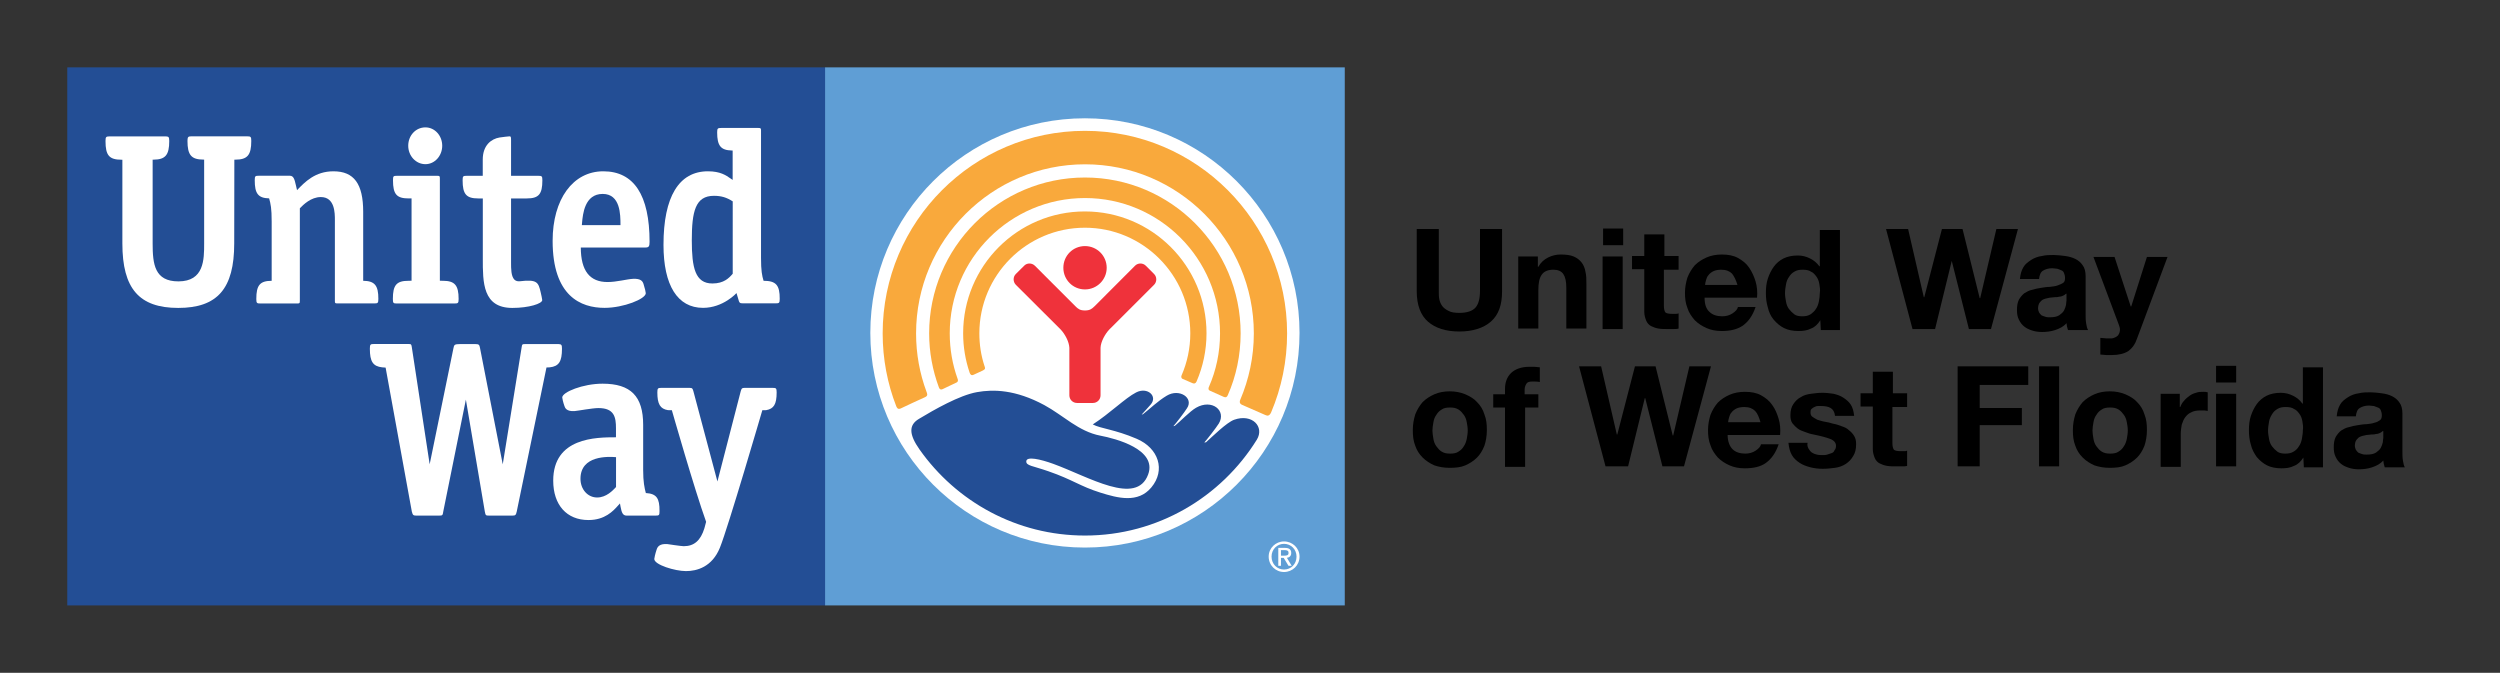 <?xml version="1.0" encoding="utf-8"?>
<!-- Generator: Adobe Illustrator 24.2.3, SVG Export Plug-In . SVG Version: 6.00 Build 0)  -->
<svg version="1.1"
	 id="svg2" xmlns:cc="http://creativecommons.org/ns#" xmlns:dc="http://purl.org/dc/elements/1.1/" xmlns:rdf="http://www.w3.org/1999/02/22-rdf-syntax-ns#" xmlns:svg="http://www.w3.org/2000/svg"
	 xmlns="http://www.w3.org/2000/svg" xmlns:xlink="http://www.w3.org/1999/xlink" x="0px" y="0px" viewBox="0 0 509.8 137.2"
	 style="enable-background:new 0 0 509.8 137.2;" xml:space="preserve">
<rect x="0" y="0" width="509.8" height="137.2" fill="#333333" stroke="none"/>
<style type="text/css">
	.st0{fill:#5F9ED5;}
	.st1{fill:#234E95;}
	.st2{fill:#FFFFFF;}
	.st3{fill:#F9A93C;}
	.st4{fill:#EF323B;}
</style>
<g id="g10" transform="matrix(1.333,0,0,-1.333,0,137.173)">
	<g id="g12" transform="scale(0.1)">
		<path id="path16" class="st0" d="M2057.2,102.9h-795.1V926h795.1V102.9"/>
		<path id="path18" class="st1" d="M1262.1,102.9H102.9V926h1159.3V102.9"/>
		<path id="path20" class="st2" d="M1988,519.8c0-181.3-147.1-328.4-328.3-328.4c-181.5,0-328.3,147.1-328.3,328.4
			c0,181.3,146.9,328.3,328.3,328.3C1840.9,848.1,1988,701.1,1988,519.8"/>
		<path id="path22" class="st3" d="M1489.3,455.7c3.3,1.6,11.1,5,14.5,6.7c4,2,3.4,3.7,2.2,6.9c-5.2,15.8-7.8,32.5-7.8,49.8
			c0,89.1,72.4,161.6,161.5,161.6c88.8,0,161.2-72.5,161.2-161.6c0-22.8-4.8-44.6-13.3-64.2c-0.8-1.4-0.9-4.2,1.4-5.4
			c2.6-1.1,12.4-5.5,15.3-6.6c2.9-1.2,4.7-0.5,6.2,2.6c9.8,22.7,15.2,47.6,15.2,73.7c0,102.9-83.4,186.4-186.1,186.4
			c-102.9,0-186.2-83.5-186.2-186.4c0-21.1,3.5-41.2,9.9-60.2C1484.4,456,1486,454.2,1489.3,455.7"/>
		<path id="path24" class="st3" d="M1442.1,433.8c3.8,2,17.1,8,20.6,9.8c3.7,1.5,2.8,4.6,2.2,6c-7.8,21.8-12,45-12,69.6
			c0,114.2,92.8,206.9,206.9,206.9c113.8,0,206.6-92.7,206.6-206.9c0-29.2-6-57-17.1-82.2c-0.6-1.3-1.5-4.5,2-5.8
			c3.1-1.4,18-8.1,20.8-9.3c2.9-1.2,4.8-0.7,6.2,2.7c12.7,28.9,19.6,61,19.6,94.5c0,131.4-106.8,238.4-238.1,238.4
			c-131.6,0-238.4-107-238.4-238.4c0-28.9,5.3-56.7,14.8-82.4C1436.8,435.1,1438,431.9,1442.1,433.8"/>
		<path id="path26" class="st3" d="M1377.7,404.1c4.6,2.3,32.6,15.3,37.5,17.4c5.1,2.2,2.9,6,2.2,8.1c-10.4,27.9-16,58-16,89.4
			c0,142.7,115.9,258.7,258.5,258.7c142.2,0,258.2-115.9,258.2-258.7c0-36.1-7.5-70.3-20.8-101.6c-0.9-1.9-1.8-5.7,2.9-7.7
			c4.4-2,31.7-14,35.4-15.5c3.7-1.8,6.5-1.4,9,4.1c15.8,37.3,24.4,78.2,24.4,120.8c0,170.8-138.7,309.8-309.2,309.8
			c-170.8,0-309.5-139-309.5-309.8c0-39.3,7.3-76.8,20.7-111.3C1371.8,405.9,1373.1,402.2,1377.7,404.1"/>
		<path id="path28" class="st4" d="M1659.8,586.3c18.2,0,33.2,14.8,33.2,33.1c0,18.5-15,33.2-33.2,33.2c-18.5,0-33.1-14.7-33.1-33.2
			C1626.7,601.1,1641.3,586.3,1659.8,586.3"/>
		<path id="path30" class="st4" d="M1672,412.6c6.4,0,11.6,5.2,11.6,11.7v72.7c0.3,9.2,6.9,21.1,13.3,27.9l68.5,68.4
			c4.6,4.6,4.6,12.2,0,16.7l-12.5,12.5c-4.5,4.6-12.1,4.6-16.6,0l-61.8-61.9c-4.2-4-7.1-6.5-14.7-6.5c-7.7,0-10.7,2.5-14.7,6.5
			l-61.9,61.9c-4.7,4.6-12.1,4.6-16.5,0l-12.6-12.5c-4.6-4.4-4.6-12.1,0-16.7l68.6-68.4c6.5-6.9,12.8-18.7,13.2-27.9v-72.7
			c0-6.5,5.2-11.7,11.7-11.7L1672,412.6"/>
		<path id="path32" class="st1" d="M1887.9,386.9c-11.6-4.3-33.2-25.7-42.9-34.4l-2.7-0.4c3.5,3.8,18.4,22.8,22.3,29.2
			c11.8,19.6-10.5,38-34.9,24c-9.3-5.3-24.9-21.6-32.4-27.6l-2.3-0.6c3.3,3.4,17.2,21.5,20.8,27.4c10.8,15.8-11.7,30.9-31,19.2
			c-13.7-8.2-24.9-19.4-36.3-28.3l-2-0.5c3.1,3,10.8,12.1,13.7,15.2c11.4,12.8-4.9,27.6-22.2,18.6c-16.5-8.4-40.3-32.2-66.3-48.9
			c12.1-6.5,33.3-7.5,67-21.9c33.8-14.4,44.7-48,22.6-74.5c-20.4-24.6-51.4-16.3-78.1-7.9c-31,9.7-42,19.7-79.3,32.6
			c-24.3,8.5-34.3,8.4-33.9,15.3c0.4,8,21.5,3.2,41.2-3.9c54.7-19.9,127.3-64.9,145.2-16.3c14.1,38.2-48.9,54.8-73.1,59.4
			c-33.6,6.5-56.7,31.1-85.8,46.8c-44,23.7-77.8,24.3-102.9,19.8c-27-4.8-65.5-26.9-88.8-40.9c-16.2-9.6-15-24.2,0.8-46.7
			c56.1-79.7,148.6-131.8,253.2-131.8c111,0,208.4,58.9,262.9,146.7C1934.7,376.1,1915.7,396.8,1887.9,386.9"/>
		<path id="path34" class="st2" d="M1000.9,173.9c0.1-8.9,31.8-18.5,48.5-18.5c16.6,0,39.9,6.2,51.9,35.8
			c12.6,31.1,64.9,210.3,64.9,210.3l5.9,0.1c11.7,2.1,16,9.1,16,27.1c0,6.5-0.9,7-6.1,7H1139c-4.1-0.1-4.5-0.8-5.8-5l-35.7-138.2
			l-36.8,138.2c-1.2,4.2-1.7,4.9-5.8,5h-43.2c-5.2,0-6.1-0.6-6.1-7c0-18,4.4-25.1,16.2-27.1l6-0.1c0,0,34.3-120.3,52.4-170.7
			l-2.6-9.8c-5.8-18.9-15.8-27.5-31.6-27.5c-3.8,0-25,3.2-25,3.2c-12,0.9-15.2-4.1-16.5-8.4C1002.4,182.1,1000.9,175.1,1000.9,173.9
			"/>
		<path id="path36" class="st2" d="M854.5,502.7h-51.2c-4.5,0-4.6-0.5-5.3-5l-28.9-179l-34.8,178.1c-0.9,4.8-1.6,5.9-7.1,5.9h-23.5
			c-8.6,0-9-1.3-10-6.2l-36.4-177.7l-27.3,179c-0.7,4.5-0.8,5-5.2,5h-52.7c-5.4,0-6.3-0.5-6.3-7.2c0-19.7,4.8-26.9,18.8-28.5
			l5.3-0.4l40.1-220.2c1.4-5.1,1.9-6.2,6.7-6.2h34.7c5.6,0,5.8,0.3,6.7,6.2l34.6,171.2l29-171.4c1.2-5.7,1.2-6,6.8-6h35.4
			c4.7,0,5.4,1,6.6,6.2L836,466.9l5,0.2c14,1.6,18.7,8.8,18.7,28.5C859.7,501.7,858.8,502.4,854.5,502.7"/>
		<path id="path38" class="st2" d="M942.4,284c-4.8-5.2-14.9-16-28.9-16c-14.4,0-25.5,12.4-25.5,28.6c0,36.2,42.7,34,54.4,33.1
			L942.4,284z M988,274.8c-2.1,7.7-4.1,17.3-4.1,35v69.3c0,43.7-18.9,63-62.1,63c-30,0-61.7-12.9-61.7-21.1c0-1,1.3-7.4,3.4-13.2
			c0.9-2.6,2.9-8.5,15.6-7.6c5.1,0.4,27.1,4.6,36.4,4.6c24.4,0,26.8-14.2,26.8-30.9v-13.8c-30.4,0-96-0.3-96-66.3
			c0-37.2,20.6-60.3,53.9-60.3c25.2,0,37.8,13.8,45.3,22.2l2.9,3.2l0.9-5c1.6-8.1,3-13.6,9.2-13.6h44.2c5.5,0,6.2,0.4,6.2,6.8
			C1009.1,266.9,1004.4,273.8,988,274.8"/>
		<path id="path40" class="st2" d="M677.6,599.5l-4.7,0.1v156.2c0,3.9-0.3,4.3-3.9,4.3h-61.8c-5.4,0-6-0.4-6-6.9
			c0-21.3,5.6-27.7,24-27.7h4.4V599.6l-4.7-0.1c-18.4,0-23.9-6.6-23.9-27.8c0-6.4,0.8-6.9,6.1-6.9h88.3c5.2,0,6.2,0.5,6.2,6.9
			C701.6,592.8,695.6,599.5,677.6,599.5"/>
		<path id="path42" class="st2" d="M650.8,834.2c-14.8,0-26.3-12.4-26.3-28.1c0-15.5,11.7-28.2,26.3-28.2
			c14.3,0,25.7,12.8,25.7,28.2C676.5,821.6,665.1,834.2,650.8,834.2"/>
		<path id="path44" class="st2" d="M358.5,784.8h1.2c18.8,0,24.7,6.9,24.7,28.6c0,6.4-0.8,7.1-6.2,7.1H293c-4.8,0-5.5-0.8-6-3.7
			l-0.2-3.3c0-21.7,5.9-28.5,24.3-28.6h1.2V656.6c0-24.6,0-58-39.4-58c-36.4,0-39.4,26.3-39.4,58v128.2h1.2
			c18.3,0.1,24.2,7,24.2,28.6l-0.3,4c-0.5,2.3-1.3,3-6,3h-84.9c-5.4,0-6.3-0.7-6.3-7.1c0-22,5.6-28.6,24.7-28.6h1.1V656.6
			c0-69,25.6-98.6,85.5-98.6c59.9,0,85.6,29.5,85.6,98.6L358.5,784.8"/>
		<path id="path46" class="st2" d="M555.6,599.5V705c0,42.8-14,62-45.5,62c-28.1,0-43.7-16.4-55.7-28.8c-1.1,4.5-1.9,8.1-1.9,8.1
			c-1.9,8.6-3.5,13.9-9,13.9h-47.7c-5.3,0-6.1-0.4-6.1-6.9c0-20.1,5-27.3,22-27.7c2.4-8.5,3.9-15.3,3.9-35.5v-90.6
			c-18-0.1-23.5-6.7-23.5-27.8c0-6.4,0.9-6.9,6.2-6.9H455c3.5,0,3.7,0.5,3.7,4.2v141.4c5.2,5.4,17,17.2,32.1,17.2
			c21.5,0,21.5-24.6,21.5-35.1V569.1c0-3.7,0.1-4.2,3.8-4.2h56.6c5.2,0,6.1,0.5,6.1,6.9C578.9,592.5,573.1,599.3,555.6,599.5"/>
		<path id="path48" class="st2" d="M783.8,558c25.2,0,45.7,6.5,45.7,12c0,1-1.5,8.4-2.4,12c-3.5,14.7-4.9,20.1-31.7,16.8
			c-3.4-0.4-6.4,0.4-8.5,2.5c-5.1,5.2-5.1,16.8-5.1,26v98.2h24c18.4,0,23.9,6.5,23.9,27.7c0,6.4-0.8,6.9-6.1,6.9h-41.8v54.8
			c0,5.3-0.5,5.5-2.5,5.6c-1.9,0-10.7-1.2-15.2-1.8c-12.4-2.1-25.6-11.7-25.6-33.8v-24.8h-24.7c-5.2,0-6.1-0.4-6.1-6.9
			c0-21.3,5.7-27.7,23.9-27.7h7V634C738.5,596.7,738.5,558,783.8,558"/>
		<path id="path50" class="st2" d="M890.1,684.7l0.3,3.4c1.2,13.3,3.9,44.3,31.6,44.3c27.1,0,27.2-31.6,27.2-47.7H890.1z M993.7,659
			c0,71.6-23.9,108-70.8,108c-46.5,0-77.5-42.7-77.5-106.4c0-84.6,43.1-102.5,79.4-102.5c29.2,0,63.1,13.7,63.1,22.4
			c0,1.4-1.4,7.9-3.4,13.9c-1.3,4.3-3.9,8.7-16.2,8.1c-9.5-0.5-24.8-4.9-38.9-4.9c-27,0-40.8,16.9-40.9,52.8h98.2
			C992.4,650.3,993.7,651.8,993.7,659"/>
		<path id="path52" class="st2" d="M1089.8,595.4c-26.3,0-31.5,24.1-31.5,65.9c0,44.3,5.4,68.2,33.8,68.2c11.2,0,19.4-2.4,28.8-8.5
			V610.3C1115.3,603.7,1107.3,595.4,1089.8,595.4z M1168.1,599.5c-2.4,7.7-3.9,15.7-3.9,34.9v194.7c0,3.6-0.3,4.2-3.9,4.2h-56.9
			c-5.3,0-6.3-0.5-6.3-6.7c0-20.6,5.5-27.4,22.6-27.8h1.1v-45l-3.5,2.4c-6.6,4.6-15.4,10.8-34.3,10.8c-44.4,0-68-38.9-68-112.5
			c0-62.1,21.5-96.4,60.5-96.4c30.9,0,51.2,22.6,51.2,22.6l2.5-8.4c1.8-6.6,2.2-7.3,7.4-7.3h50.1c5.2,0,6.1,0.5,6.1,6.9
			C1192.9,592.7,1187.3,599.5,1168.1,599.5"/>
		<path id="path54" class="st2" d="M1959.6,179h4.5c5.1,0,7.1,0.7,7.1,4.4c0,2.8-1.7,4.1-6,4.1h-5.6L1959.6,179z M1959.6,163.5h-4.1
			v27.4h10.3c6.3,0,9.5-2.5,9.5-7.8c0-4.9-3.2-7-6.6-7.4l7.3-12.2h-4.9l-7.3,12.1h-4.2L1959.6,163.5z M1983.4,177.6
			c0,11-8.4,19.5-19.1,19.5c-10.7,0-19.1-8.5-19.1-19.5c0-11.4,8.4-19.8,19.1-19.8C1975,157.8,1983.4,166.2,1983.4,177.6z
			 M1940.8,177.6c0,13.1,10.8,23.2,23.5,23.2c12.9,0,23.7-10.1,23.7-23.2c0-13.4-10.8-23.6-23.7-23.6
			C1951.5,154,1940.8,164.1,1940.8,177.6"/>
	</g>
</g>
<g>
	<path d="M304,65.6c-1.5,1.3-3.7,2-6.4,2c-2.8,0-4.9-0.7-6.4-2c-1.5-1.3-2.3-3.4-2.3-6.2V46.7h4.5v12.7c0,0.6,0,1.1,0.1,1.6
		c0.1,0.5,0.3,1,0.6,1.4c0.3,0.4,0.7,0.7,1.3,1c0.5,0.3,1.3,0.4,2.2,0.4c1.6,0,2.7-0.4,3.3-1.1c0.6-0.7,0.9-1.8,0.9-3.4V46.7h4.5
		v12.7C306.3,62.2,305.6,64.2,304,65.6z"/>
	<path d="M313.6,52.3v2.1h0.1c0.5-0.9,1.2-1.5,2-1.9c0.8-0.4,1.7-0.6,2.5-0.6c1.1,0,2,0.1,2.7,0.4c0.7,0.3,1.2,0.7,1.6,1.2
		c0.4,0.5,0.7,1.2,0.8,1.9c0.2,0.8,0.2,1.6,0.2,2.5v9.1h-4.1v-8.4c0-1.2-0.2-2.1-0.6-2.7c-0.4-0.6-1.1-0.9-2-0.9
		c-1.1,0-1.9,0.3-2.4,1c-0.5,0.7-0.7,1.7-0.7,3.2v7.8h-4.1V52.3H313.6z"/>
	<path d="M326.9,50v-3.4h4.1V50H326.9z M330.9,52.3v14.8h-4.1V52.3H330.9z"/>
	<path d="M342.3,52.3v2.7h-3v7.3c0,0.7,0.1,1.1,0.3,1.4c0.2,0.2,0.7,0.3,1.4,0.3c0.2,0,0.4,0,0.7,0c0.2,0,0.4,0,0.6-0.1v3.1
		c-0.3,0.1-0.7,0.1-1.1,0.1c-0.4,0-0.8,0-1.2,0c-0.6,0-1.2,0-1.8-0.1s-1.1-0.3-1.5-0.5c-0.4-0.2-0.8-0.6-1-1.1
		c-0.2-0.5-0.4-1.1-0.4-1.8v-8.7h-2.5v-2.7h2.5v-4.4h4.1v4.4H342.3z"/>
	<path d="M348.6,63.6c0.6,0.6,1.5,0.9,2.6,0.9c0.8,0,1.5-0.2,2.1-0.6s1-0.8,1.1-1.3h3.6c-0.6,1.8-1.5,3-2.6,3.8
		c-1.2,0.8-2.6,1.1-4.3,1.1c-1.2,0-2.2-0.2-3.1-0.6c-0.9-0.4-1.7-0.9-2.4-1.6c-0.6-0.7-1.2-1.5-1.5-2.5c-0.4-1-0.5-2-0.5-3.1
		c0-1.1,0.2-2.1,0.5-3.1c0.4-1,0.9-1.8,1.5-2.5c0.7-0.7,1.5-1.2,2.4-1.6s2-0.6,3.1-0.6c1.3,0,2.4,0.2,3.3,0.7c0.9,0.5,1.7,1.1,2.3,2
		s1,1.8,1.3,2.8s0.4,2.1,0.3,3.3h-10.7C347.6,62,347.9,63,348.6,63.6z M353.2,55.8c-0.5-0.5-1.2-0.8-2.2-0.8c-0.6,0-1.2,0.1-1.6,0.3
		s-0.8,0.5-1,0.8c-0.3,0.3-0.4,0.7-0.5,1c-0.1,0.4-0.2,0.7-0.2,1h6.6C354,57.1,353.6,56.3,353.2,55.8z"/>
	<path d="M371.2,65.3c-0.5,0.8-1.1,1.4-1.9,1.7c-0.8,0.4-1.6,0.5-2.6,0.5c-1.1,0-2.1-0.2-2.9-0.6s-1.5-1-2.1-1.7s-1-1.6-1.2-2.5
		c-0.3-1-0.4-1.9-0.4-3c0-1,0.1-2,0.4-2.9c0.3-0.9,0.7-1.7,1.2-2.4c0.5-0.7,1.2-1.3,2-1.7c0.8-0.4,1.8-0.6,2.9-0.6
		c0.9,0,1.7,0.2,2.5,0.6s1.4,0.9,1.9,1.6h0.1v-7.4h4.1v20.4h-3.9L371.2,65.3L371.2,65.3z M371,57.9c-0.1-0.6-0.3-1.1-0.6-1.5
		c-0.3-0.4-0.6-0.8-1.1-1c-0.4-0.3-1-0.4-1.7-0.4c-0.7,0-1.2,0.1-1.7,0.4c-0.5,0.3-0.8,0.6-1.1,1.1c-0.3,0.4-0.5,0.9-0.6,1.5
		s-0.2,1.1-0.2,1.8c0,0.6,0.1,1.1,0.2,1.7c0.1,0.6,0.3,1.1,0.6,1.5c0.3,0.4,0.7,0.8,1.1,1.1c0.4,0.3,1,0.4,1.6,0.4
		c0.7,0,1.2-0.1,1.7-0.4c0.4-0.3,0.8-0.6,1.1-1.1c0.3-0.4,0.5-1,0.6-1.5s0.2-1.2,0.2-1.8C371.2,59.1,371.1,58.5,371,57.9z"/>
	<path d="M401.5,67.1l-3.5-13.9H398l-3.4,13.9h-4.6l-5.4-20.4h4.5l3.2,13.9h0.1l3.6-13.9h4.2l3.5,14.1h0.1l3.3-14.1h4.4L406,67.1
		H401.5z"/>
	<path d="M411.9,56.9c0.1-1,0.3-1.7,0.7-2.4s1-1.1,1.6-1.5c0.6-0.4,1.4-0.7,2.2-0.8c0.8-0.2,1.6-0.2,2.4-0.2c0.7,0,1.5,0.1,2.3,0.2
		c0.8,0.1,1.5,0.3,2.1,0.6c0.6,0.3,1.1,0.7,1.5,1.3c0.4,0.5,0.6,1.3,0.6,2.2v7.7c0,0.7,0,1.3,0.1,1.9c0.1,0.6,0.2,1.1,0.4,1.4h-4.1
		c-0.1-0.2-0.1-0.5-0.2-0.7c0-0.2-0.1-0.5-0.1-0.7c-0.6,0.7-1.4,1.1-2.3,1.4c-0.9,0.3-1.8,0.4-2.7,0.4c-0.7,0-1.4-0.1-2-0.3
		c-0.6-0.2-1.1-0.4-1.6-0.8c-0.5-0.4-0.8-0.8-1.1-1.4s-0.4-1.2-0.4-2c0-0.8,0.1-1.5,0.4-2.1c0.3-0.5,0.7-1,1.1-1.3
		c0.5-0.3,1-0.6,1.6-0.7c0.6-0.2,1.2-0.3,1.8-0.4c0.6-0.1,1.2-0.2,1.8-0.2c0.6-0.1,1.1-0.1,1.6-0.3s0.8-0.3,1.1-0.5
		c0.3-0.2,0.4-0.5,0.4-1c0-0.4-0.1-0.8-0.2-1c-0.1-0.3-0.3-0.5-0.6-0.6c-0.2-0.1-0.5-0.2-0.8-0.3c-0.3,0-0.7-0.1-1-0.1
		c-0.8,0-1.4,0.2-1.9,0.5s-0.7,0.9-0.8,1.7H411.9z M421.3,59.9c-0.2,0.2-0.4,0.3-0.6,0.4s-0.5,0.2-0.8,0.2c-0.3,0.1-0.6,0.1-0.9,0.1
		c-0.3,0-0.6,0.1-1,0.1c-0.3,0.1-0.6,0.1-0.9,0.2c-0.3,0.1-0.6,0.2-0.8,0.4c-0.2,0.2-0.4,0.4-0.5,0.6s-0.2,0.6-0.2,0.9
		c0,0.4,0.1,0.7,0.2,0.9c0.1,0.2,0.3,0.4,0.5,0.6c0.2,0.1,0.5,0.2,0.8,0.3s0.6,0.1,0.9,0.1c0.8,0,1.4-0.1,1.9-0.4
		c0.4-0.3,0.8-0.6,1-1c0.2-0.4,0.3-0.7,0.4-1.1c0-0.4,0.1-0.7,0.1-0.9V59.9z"/>
	<path d="M434,71.6c-0.8,0.5-1.9,0.8-3.3,0.8c-0.4,0-0.8,0-1.2,0c-0.4,0-0.8-0.1-1.2-0.1v-3.4c0.4,0,0.8,0.1,1.2,0.1
		c0.4,0,0.8,0,1.2,0c0.5-0.1,0.9-0.3,1.2-0.6c0.3-0.4,0.4-0.8,0.4-1.2c0-0.3-0.1-0.6-0.2-0.9l-5.2-13.9h4.3l3.3,10.1h0.1l3.2-10.1
		h4.2L435.8,69C435.4,70.2,434.8,71,434,71.6z"/>
	<path d="M288.6,84.5c0.4-1,0.9-1.8,1.5-2.5c0.7-0.7,1.5-1.2,2.4-1.6c0.9-0.4,2-0.6,3.1-0.6c1.2,0,2.2,0.2,3.2,0.6
		c0.9,0.4,1.8,0.9,2.4,1.6c0.7,0.7,1.2,1.5,1.5,2.5c0.4,1,0.5,2,0.5,3.2s-0.2,2.3-0.5,3.2c-0.4,1-0.9,1.8-1.5,2.4
		c-0.7,0.7-1.5,1.2-2.4,1.6c-0.9,0.4-2,0.5-3.2,0.5c-1.2,0-2.2-0.2-3.1-0.5c-0.9-0.4-1.7-0.9-2.4-1.6c-0.7-0.7-1.2-1.5-1.5-2.4
		c-0.4-1-0.5-2-0.5-3.2S288.3,85.5,288.6,84.5z M292.3,89.5c0.1,0.6,0.3,1.1,0.6,1.5c0.3,0.4,0.6,0.8,1.1,1.1c0.5,0.3,1,0.4,1.7,0.4
		c0.7,0,1.3-0.1,1.7-0.4c0.5-0.3,0.8-0.6,1.1-1.1c0.3-0.4,0.5-1,0.6-1.5c0.1-0.6,0.2-1.1,0.2-1.7s-0.1-1.2-0.2-1.7
		c-0.1-0.6-0.3-1.1-0.6-1.5c-0.3-0.4-0.6-0.8-1.1-1.1c-0.5-0.3-1-0.4-1.7-0.4c-0.7,0-1.3,0.1-1.7,0.4c-0.5,0.3-0.8,0.6-1.1,1.1
		c-0.3,0.4-0.5,0.9-0.6,1.5c-0.1,0.6-0.2,1.2-0.2,1.7S292.2,88.9,292.3,89.5z"/>
	<path d="M304.5,83.1v-2.7h2.4v-1.1c0-1.3,0.4-2.4,1.2-3.2c0.8-0.8,2.1-1.3,3.7-1.3c0.4,0,0.7,0,1.1,0c0.4,0,0.7,0.1,1.1,0.1v3
		c-0.5-0.1-1-0.1-1.5-0.1c-0.6,0-1,0.1-1.2,0.4c-0.2,0.3-0.4,0.7-0.4,1.3v0.9h2.8v2.7H311v12.1h-4.1V83.1H304.5z"/>
	<path d="M339,95.1l-3.5-13.9h-0.1L332,95.1h-4.6l-5.4-20.4h4.5l3.2,13.9h0.1l3.6-13.9h4.2l3.5,14.1h0.1l3.3-14.1h4.4l-5.5,20.4H339
		z"/>
	<path d="M353.3,91.6c0.6,0.6,1.5,0.9,2.6,0.9c0.8,0,1.5-0.2,2.1-0.6c0.6-0.4,1-0.8,1.1-1.3h3.6c-0.6,1.8-1.5,3-2.6,3.8
		s-2.6,1.1-4.3,1.1c-1.2,0-2.2-0.2-3.1-0.6c-0.9-0.4-1.7-0.9-2.4-1.6c-0.6-0.7-1.2-1.5-1.5-2.5c-0.4-1-0.5-2-0.5-3.1
		c0-1.1,0.2-2.1,0.5-3.1c0.4-1,0.9-1.8,1.5-2.5c0.7-0.7,1.5-1.2,2.4-1.6c0.9-0.4,2-0.6,3.1-0.6c1.3,0,2.4,0.2,3.3,0.7
		c0.9,0.5,1.7,1.1,2.3,2c0.6,0.8,1,1.8,1.3,2.8s0.4,2.1,0.3,3.3h-10.7C352.3,90,352.7,91,353.3,91.6z M357.9,83.8
		c-0.5-0.5-1.2-0.8-2.2-0.8c-0.6,0-1.2,0.1-1.6,0.3c-0.4,0.2-0.8,0.5-1,0.8c-0.3,0.3-0.4,0.7-0.5,1c-0.1,0.4-0.2,0.7-0.2,1h6.6
		C358.7,85.1,358.4,84.3,357.9,83.8z"/>
	<path d="M368.8,91.5c0.2,0.3,0.4,0.6,0.7,0.8c0.3,0.2,0.6,0.3,1,0.4s0.8,0.1,1.2,0.1c0.3,0,0.6,0,0.9-0.1c0.3-0.1,0.6-0.2,0.9-0.3
		c0.3-0.1,0.5-0.3,0.6-0.6c0.2-0.2,0.3-0.5,0.3-0.9c0-0.6-0.4-1.1-1.2-1.4s-1.9-0.6-3.4-0.9c-0.6-0.1-1.2-0.3-1.7-0.5
		c-0.6-0.2-1.1-0.4-1.5-0.7c-0.4-0.3-0.8-0.7-1.1-1.1c-0.3-0.4-0.4-1-0.4-1.6c0-1,0.2-1.7,0.6-2.3c0.4-0.6,0.9-1.1,1.5-1.4
		c0.6-0.4,1.3-0.6,2.1-0.7s1.5-0.2,2.3-0.2s1.6,0.1,2.3,0.2c0.8,0.2,1.4,0.4,2,0.8c0.6,0.4,1.1,0.8,1.5,1.4c0.4,0.6,0.6,1.4,0.7,2.3
		h-3.9c-0.1-0.8-0.4-1.3-0.9-1.6s-1.2-0.4-1.9-0.4c-0.2,0-0.5,0-0.7,0c-0.3,0-0.5,0.1-0.7,0.2c-0.2,0.1-0.4,0.2-0.6,0.4
		c-0.2,0.2-0.2,0.4-0.2,0.7c0,0.4,0.1,0.7,0.4,0.9c0.3,0.2,0.6,0.4,1,0.6c0.4,0.1,0.9,0.3,1.5,0.4c0.6,0.1,1.1,0.2,1.7,0.4
		c0.6,0.1,1.2,0.3,1.7,0.5c0.6,0.2,1.1,0.4,1.5,0.8c0.4,0.3,0.8,0.7,1.1,1.2s0.4,1,0.4,1.7c0,1-0.2,1.8-0.6,2.4
		c-0.4,0.7-0.9,1.2-1.5,1.6c-0.6,0.4-1.4,0.7-2.2,0.8s-1.6,0.2-2.5,0.2c-0.9,0-1.7-0.1-2.5-0.3c-0.8-0.2-1.6-0.5-2.2-0.9
		c-0.6-0.4-1.2-0.9-1.6-1.6c-0.4-0.7-0.6-1.5-0.7-2.5h3.9C368.5,90.8,368.6,91.1,368.8,91.5z"/>
	<path d="M388.9,80.3v2.7h-3v7.3c0,0.7,0.1,1.1,0.3,1.4c0.2,0.2,0.7,0.3,1.4,0.3c0.2,0,0.4,0,0.7,0c0.2,0,0.4,0,0.6-0.1v3.1
		c-0.3,0.1-0.7,0.1-1.1,0.1c-0.4,0-0.8,0-1.2,0c-0.6,0-1.2,0-1.8-0.1s-1.1-0.3-1.5-0.5c-0.4-0.2-0.8-0.6-1-1.1
		c-0.2-0.5-0.4-1.1-0.4-1.8v-8.7h-2.5v-2.7h2.5v-4.4h4.1v4.4H388.9z"/>
	<path d="M413.6,74.7v3.8h-9.9v4.7h8.6v3.5h-8.6v8.4h-4.5V74.7H413.6z"/>
	<path d="M419.9,74.7v20.4h-4.1V74.7H419.9z"/>
	<path d="M423.2,84.5c0.4-1,0.9-1.8,1.5-2.5c0.7-0.7,1.5-1.2,2.4-1.6c0.9-0.4,2-0.6,3.1-0.6c1.2,0,2.2,0.2,3.2,0.6
		c0.9,0.4,1.8,0.9,2.4,1.6c0.7,0.7,1.2,1.5,1.5,2.5c0.4,1,0.5,2,0.5,3.2s-0.2,2.3-0.5,3.2c-0.4,1-0.9,1.8-1.5,2.4
		c-0.7,0.7-1.5,1.2-2.4,1.6c-0.9,0.4-2,0.5-3.2,0.5c-1.2,0-2.2-0.2-3.1-0.5c-0.9-0.4-1.7-0.9-2.4-1.6c-0.7-0.7-1.2-1.5-1.5-2.4
		c-0.4-1-0.5-2-0.5-3.2S422.9,85.5,423.2,84.5z M426.9,89.5c0.1,0.6,0.3,1.1,0.6,1.5c0.3,0.4,0.6,0.8,1.1,1.1c0.5,0.3,1,0.4,1.7,0.4
		c0.7,0,1.3-0.1,1.7-0.4c0.5-0.3,0.8-0.6,1.1-1.1c0.3-0.4,0.5-1,0.6-1.5c0.1-0.6,0.2-1.1,0.2-1.7s-0.1-1.2-0.2-1.7
		c-0.1-0.6-0.3-1.1-0.6-1.5c-0.3-0.4-0.6-0.8-1.1-1.1c-0.5-0.3-1-0.4-1.7-0.4c-0.7,0-1.3,0.1-1.7,0.4c-0.5,0.3-0.8,0.6-1.1,1.1
		c-0.3,0.4-0.5,0.9-0.6,1.5c-0.1,0.6-0.2,1.2-0.2,1.7S426.8,88.9,426.9,89.5z"/>
	<path d="M444.5,80.3v2.7h0.1c0.2-0.5,0.4-0.9,0.8-1.3c0.3-0.4,0.7-0.7,1.1-1c0.4-0.3,0.9-0.5,1.3-0.6c0.5-0.2,1-0.2,1.5-0.2
		c0.3,0,0.6,0,0.9,0.1v3.8c-0.2,0-0.4-0.1-0.7-0.1c-0.3,0-0.5,0-0.8,0c-0.7,0-1.4,0.1-1.9,0.4c-0.5,0.2-0.9,0.6-1.2,1
		c-0.3,0.4-0.5,0.9-0.7,1.5c-0.1,0.6-0.2,1.2-0.2,1.9v6.7h-4.1V80.3H444.5z"/>
	<path d="M451.9,78v-3.4h4.1V78H451.9z M456,80.3v14.8h-4.1V80.3H456z"/>
	<path d="M469.7,93.3c-0.5,0.8-1.1,1.4-1.9,1.7c-0.8,0.4-1.6,0.5-2.6,0.5c-1.1,0-2.1-0.2-2.9-0.6s-1.5-1-2.1-1.7
		c-0.5-0.7-1-1.6-1.2-2.5c-0.3-1-0.4-1.9-0.4-3c0-1,0.1-2,0.4-2.9c0.3-0.9,0.7-1.7,1.2-2.4c0.5-0.7,1.2-1.3,2-1.7
		c0.8-0.4,1.8-0.6,2.9-0.6c0.9,0,1.7,0.2,2.5,0.6s1.4,0.9,1.9,1.6h0.1v-7.4h4.1v20.4h-3.9L469.7,93.3L469.7,93.3z M469.5,85.9
		c-0.1-0.6-0.3-1.1-0.6-1.5c-0.3-0.4-0.6-0.8-1.1-1c-0.4-0.3-1-0.4-1.7-0.4c-0.7,0-1.2,0.1-1.7,0.4s-0.8,0.6-1.1,1.1
		s-0.5,0.9-0.6,1.5c-0.1,0.6-0.2,1.2-0.2,1.8c0,0.6,0.1,1.1,0.2,1.7c0.1,0.6,0.3,1.1,0.6,1.5c0.3,0.4,0.7,0.8,1.1,1.1
		c0.4,0.3,1,0.4,1.6,0.4c0.7,0,1.2-0.1,1.7-0.4s0.8-0.6,1.1-1.1c0.3-0.4,0.5-1,0.6-1.5c0.1-0.6,0.2-1.2,0.2-1.8
		C469.7,87.1,469.6,86.5,469.5,85.9z"/>
	<path d="M476.5,84.9c0.1-1,0.3-1.7,0.7-2.4s1-1.1,1.6-1.5c0.6-0.4,1.4-0.7,2.2-0.8c0.8-0.2,1.6-0.2,2.4-0.2c0.7,0,1.5,0.1,2.3,0.2
		c0.8,0.1,1.5,0.3,2.1,0.6s1.1,0.7,1.5,1.3c0.4,0.5,0.6,1.3,0.6,2.2v7.7c0,0.7,0,1.3,0.1,1.9c0.1,0.6,0.2,1.1,0.4,1.4h-4.1
		c-0.1-0.2-0.1-0.5-0.2-0.7c0-0.2-0.1-0.5-0.1-0.7c-0.6,0.7-1.4,1.1-2.3,1.4c-0.9,0.3-1.8,0.4-2.7,0.4c-0.7,0-1.4-0.1-2-0.3
		c-0.6-0.2-1.1-0.4-1.6-0.8c-0.5-0.4-0.8-0.8-1.1-1.4s-0.4-1.2-0.4-2c0-0.8,0.1-1.5,0.4-2.1c0.3-0.5,0.7-1,1.1-1.3
		c0.5-0.3,1-0.6,1.6-0.7c0.6-0.2,1.2-0.3,1.8-0.4c0.6-0.1,1.2-0.2,1.8-0.2c0.6-0.1,1.1-0.1,1.6-0.3c0.5-0.1,0.8-0.3,1.1-0.5
		c0.3-0.2,0.4-0.5,0.4-1c0-0.4-0.1-0.8-0.2-1c-0.1-0.3-0.3-0.5-0.6-0.6s-0.5-0.2-0.8-0.3c-0.3,0-0.7-0.1-1-0.1
		c-0.8,0-1.4,0.2-1.9,0.5s-0.7,0.9-0.8,1.7H476.5z M485.9,87.9c-0.2,0.2-0.4,0.3-0.6,0.4s-0.5,0.2-0.8,0.2c-0.3,0.1-0.6,0.1-0.9,0.1
		c-0.3,0-0.6,0.1-1,0.1c-0.3,0.1-0.6,0.1-0.9,0.2c-0.3,0.1-0.6,0.2-0.8,0.4c-0.2,0.2-0.4,0.4-0.5,0.6s-0.2,0.6-0.2,0.9
		c0,0.4,0.1,0.7,0.2,0.9c0.1,0.2,0.3,0.4,0.5,0.6c0.2,0.1,0.5,0.2,0.8,0.3c0.3,0.1,0.6,0.1,0.9,0.1c0.8,0,1.4-0.1,1.9-0.4
		c0.4-0.3,0.8-0.6,1-1c0.2-0.4,0.3-0.7,0.4-1.1c0-0.4,0.1-0.7,0.1-0.9V87.9z"/>
</g>
</svg>
